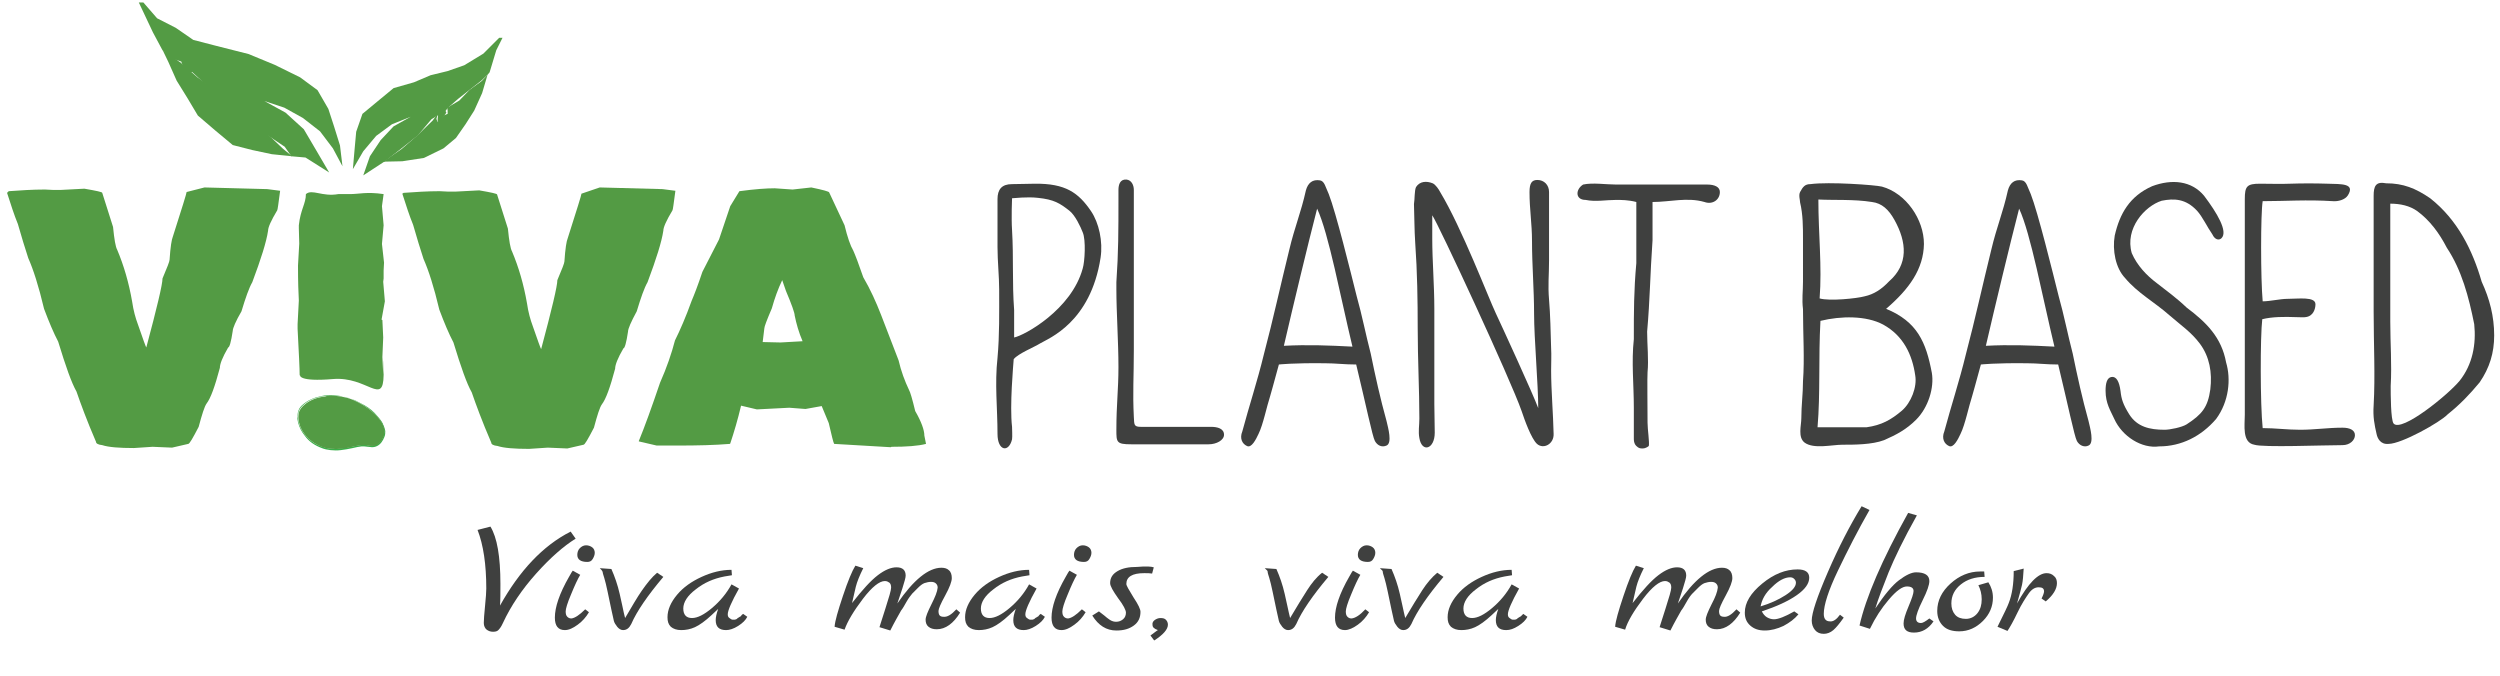 <?xml version="1.0" encoding="utf-8"?>
<!-- Generator: Adobe Illustrator 19.0.0, SVG Export Plug-In . SVG Version: 6.00 Build 0)  -->
<svg version="1.1" xmlns="http://www.w3.org/2000/svg" xmlns:xlink="http://www.w3.org/1999/xlink" x="0px" y="0px"
	 viewBox="0 0 601.5 162.7" style="enable-background:new 0 0 601.5 162.7;" xml:space="preserve">
<style type="text/css">
	.st0{fill:#3AAE49;}
	.st1{fill:#539B44;}
	.st2{fill:#3F403F;}
	.st3{fill:#754C29;}
</style>
<g id="Layer_1">
	<path id="XMLID_58_" class="st0" d="M71.6,100.3c0-0.5,0-1,0.2-1.5c0.2-0.6,0.6-1.1,1.1-1.5c0.6-0.5,1.2-0.9,1.9-1.2
		c0.8-0.4,1.6-0.6,2.5-0.8c0.9-0.2,1.8-0.3,2.7-0.2c0.7,0,1.4,0.1,2.1,0.2c0.8,0.2,1.5,0.4,2.2,0.6c0.6,0.2,1.2,0.4,1.7,0.7
		c0.6,0.3,1.1,0.6,1.7,0.9c1.2,0.7,2.2,1.5,3.1,2.6c0.6,0.7,1.2,1.4,1.5,2.3c0.2,0.4,0.3,0.9,0.4,1.3c0,0.5,0,0.9-0.2,1.4
		c-0.2,0.5-0.4,0.9-0.7,1.3c-0.6,0.8-1.4,1.2-2.3,1.2c-0.3,0-0.6-0.1-1-0.1c-0.5-0.1-1-0.1-1.5-0.1c-0.7,0.1-1.4,0.2-2.1,0.4
		c-1,0.2-1.9,0.4-2.9,0.5c-0.8,0.1-1.6,0.1-2.5,0c-0.7-0.1-1.4-0.2-2.1-0.5c-0.8-0.3-1.6-0.7-2.3-1.2c-0.7-0.5-1.3-1.1-1.8-1.8
		c-0.8-1-1.3-2-1.6-3.2C71.6,101.1,71.5,100.7,71.6,100.3z M78.9,95.2c-0.2,0.1-0.5,0-0.8,0.1c-0.9,0.1-1.7,0.3-2.6,0.6
		c-1,0.4-1.9,0.9-2.7,1.7c-0.4,0.4-0.7,0.8-0.9,1.3c-0.4,1.2-0.2,2.4,0.2,3.5c0.4,1.1,1.1,2.1,2,3c1.2,1.2,2.6,1.9,4.2,2.3
		c0.6,0.2,1.3,0.2,2,0.2c0.3,0,0.7,0,1,0c0.7,0,1.3-0.1,2-0.2c1.4-0.2,2.8-0.6,4.2-0.7c0.3,0,0.6,0,0.8,0.1c0.5,0.1,0.9,0.2,1.4,0.1
		c0.5-0.1,0.9-0.2,1.3-0.5c0.6-0.4,1-1.1,1.2-1.7c0.2-0.5,0.3-1,0.2-1.6c-0.2-0.9-0.6-1.7-1.1-2.5c-0.5-0.7-1.1-1.3-1.7-1.8
		c-1.4-1.3-3.1-2.2-4.8-3c-0.9-0.4-1.8-0.6-2.8-0.8C81.1,95.3,80.1,95.2,78.9,95.2z"/>
	<polygon id="XMLID_47_" class="st0" points="92.2,38.4 92.2,38.5 92.2,38.5 92.2,38.5 92.2,38.5 92.2,38.5 92.2,38.5 92.2,38.5 
		92.2,38.5 92.2,38.5 92.2,38.5 92.2,38.5 	"/>
	<g id="XMLID_15_">
		<g id="XMLID_43_">
			<polygon id="XMLID_105_" class="st1" points="39.2,12.2 41.4,13.6 43.5,15.1 47.5,18.6 51.9,21.7 56,25.1 59.9,28.9 64.2,32.1 
				68.1,35.8 70.3,37.6 65.4,37.1 60.7,36.1 56,34.9 51.8,31.4 47.6,27.8 45.1,23.6 42.5,19.4 40.5,14.9 			"/>
		</g>
		<g id="XMLID_14_">
			<path id="XMLID_57_" class="st1" d="M78.9,95.2c1.1-0.1,2.2,0.1,3.2,0.2c0.9,0.2,1.9,0.4,2.8,0.8c1.8,0.8,3.4,1.7,4.8,3
				c0.6,0.5,1.2,1.1,1.7,1.8c0.5,0.7,1,1.6,1.1,2.5c0.1,0.5,0,1.1-0.2,1.6c-0.3,0.7-0.7,1.3-1.2,1.7c-0.4,0.3-0.8,0.5-1.3,0.5
				c-0.5,0-0.9,0-1.4-0.1c-0.3-0.1-0.6-0.1-0.8-0.1c-1.4,0-2.8,0.4-4.2,0.7c-0.7,0.1-1.3,0.2-2,0.2c-0.3,0-0.7,0.1-1,0
				c-0.7,0-1.3-0.1-2-0.2c-1.6-0.4-3-1.2-4.2-2.3c-0.9-0.9-1.6-1.9-2-3c-0.4-1.2-0.6-2.3-0.2-3.5c0.2-0.5,0.5-0.9,0.9-1.3
				c0.8-0.8,1.7-1.3,2.7-1.7c0.8-0.3,1.7-0.5,2.6-0.6C78.4,95.3,78.7,95.3,78.9,95.2z"/>
			<g id="XMLID_3_">
				<g id="XMLID_4_">
					<path id="XMLID_5_" class="st1" d="M49.2,45.1l15.1,0.4l3.1,0.4c-0.4,3-0.6,4.6-0.7,4.7c-1.5,2.5-2.2,4.1-2.2,4.9
						c-0.4,2.7-1.7,6.8-3.8,12.4c-0.8,1.4-1.6,3.7-2.6,7C56.7,77.3,56,79,56,79.6c-0.4,2.7-0.8,4-1.1,4c-1.4,2.4-2,4-2,4.9
						c-1.2,4.5-2.2,7.3-3.2,8.6c-0.5,0.7-1.1,2.6-1.9,5.6c-1.4,2.7-2.2,4.1-2.5,4.1l-3.9,0.9l-4.7-0.2l-4.5,0.3
						c-3.5,0-6.1-0.2-7.6-0.7c-1-0.1-1.5-0.4-1.5-0.8c-2.2-5.1-3.7-9.2-4.7-12.1c-1.2-2.1-2.6-6.1-4.4-12c-1.1-2.1-2.2-4.7-3.4-7.9
						c-1.3-5.5-2.6-9.5-3.8-12.2c-0.8-2.4-1.6-5.1-2.5-8.2c-0.9-2.2-1.7-4.7-2.6-7.5L2.1,46c2.8-0.2,5.7-0.4,8.7-0.4l2,0.1h1.8
						l5.7-0.3c2.9,0.5,4.3,0.8,4.3,1l2.6,8.2c0.3,3,0.6,4.8,1,5.5c1.6,3.8,2.8,7.9,3.6,12.5c0.3,2.1,0.8,3.9,1.4,5.5
						c1.2,3.5,1.9,5.4,2,5.5c2.6-9.7,3.9-15.2,3.9-16.6c1.1-2.6,1.7-4.1,1.7-4.5c0.2-3.1,0.5-4.9,0.8-5.6c2.2-6.9,3.3-10.4,3.3-10.7
						L49.2,45.1z"/>
					<path id="XMLID_7_" class="st1" d="M80.1,91.2c-8.3,0.7-7.9-0.9-7.9-0.9h-0.1c0-1.6-0.2-5.4-0.5-11.2v-1.1l0.3-5.7
						c-0.1-1.7-0.2-4.5-0.2-8.4l0.3-5.3l-0.1-3.7v-0.7c0.4-3.8,1.7-5.2,1.7-7.5c1.5-1.3,3.9,0.7,7.8,0l2.8,0c2.2,0,4-0.6,8.1,0
						l-0.4,2.9l0.4,4.6l-0.4,4.5l0.5,4.5l-0.1,1.9v1.9l-0.1,0.8l0.4,4.7l-0.8,4.4L92,77l0.2,4.2L92,85.9l0.2,4.2
						c0,0,0.2-7.5,0.1,0.1S88.4,90.5,80.1,91.2z"/>
					<path id="XMLID_9_" class="st1" d="M144.3,45.1l15.1,0.4l3.1,0.4c-0.4,3-0.6,4.6-0.7,4.7c-1.5,2.5-2.2,4.1-2.2,4.9
						c-0.4,2.7-1.7,6.8-3.8,12.4c-0.8,1.4-1.6,3.7-2.6,7c-1.4,2.6-2.1,4.2-2.1,4.9c-0.4,2.7-0.8,4-1.1,4c-1.4,2.4-2,4-2,4.9
						c-1.2,4.5-2.2,7.3-3.2,8.6c-0.5,0.7-1.1,2.6-1.9,5.6c-1.4,2.7-2.2,4.1-2.5,4.1l-3.9,0.9l-4.7-0.2l-4.5,0.3
						c-3.5,0-6.1-0.2-7.6-0.7c-1-0.1-1.5-0.4-1.5-0.8c-2.2-5.1-3.7-9.2-4.7-12.1c-1.2-2.1-2.6-6.1-4.4-12c-1.1-2.1-2.2-4.7-3.4-7.9
						c-1.3-5.5-2.6-9.5-3.8-12.2c-0.8-2.4-1.6-5.1-2.5-8.2c-0.9-2.2-1.7-4.7-2.6-7.5l0.3-0.2c2.8-0.2,5.7-0.4,8.7-0.4l2,0.1h1.8
						l5.7-0.3c2.9,0.5,4.3,0.8,4.3,1l2.6,8.2c0.3,3,0.6,4.8,1,5.5c1.6,3.8,2.8,7.9,3.6,12.5c0.3,2.1,0.8,3.9,1.4,5.5
						c1.2,3.5,1.9,5.4,2,5.5c2.6-9.7,3.9-15.2,3.9-16.6c1.1-2.6,1.7-4.1,1.7-4.5c0.2-3.1,0.5-4.9,0.8-5.6c2.2-6.9,3.3-10.4,3.3-10.7
						L144.3,45.1z"/>
					<path id="XMLID_11_" class="st1" d="M195.2,45.1c2.9,0.6,4.3,1,4.3,1.2l3.7,7.9c0.7,2.9,1.4,4.9,2.1,6.1
						c0.5,1.1,1.3,3.2,2.4,6.4c1.7,2.9,3.1,6,4.3,9.1l4.2,10.9c0.6,2.6,1.5,5,2.5,7.1c0.3,0.5,0.8,2.2,1.5,5.1
						c1.5,2.6,2.2,4.6,2.2,5.9l0.4,2c-1.9,0.5-4.7,0.7-8.3,0.7l-0.2,0.1l-13.6-0.8c-0.2-0.3-0.6-2-1.3-5l-1.7-4.1l-3.9,0.7l-3.9-0.3
						l-7.8,0.4l-3.8-0.9c-0.8,3.4-1.7,6.4-2.6,9.1l-0.1,0.1c-3.6,0.3-7.8,0.4-12.6,0.4h-2.4H158l-4.3-1v-0.1c1.4-3.4,3.1-8.1,5.1-14
						c1.6-3.6,2.8-7.1,3.6-10.2c1.2-2.4,2.6-5.6,4-9.5c0.6-1.4,1.5-3.7,2.6-7l4-7.8l2.7-8l2.2-3.6c3.7-0.5,6.5-0.7,8.5-0.7l4.3,0.3
						L195.2,45.1z M188.2,67.4c-1,2.1-1.8,4.3-2.5,6.8c-1.2,2.8-1.8,4.4-1.8,4.8l-0.4,3.3h0.1l4.2,0.1l5.3-0.3
						c-0.9-2.1-1.5-4.2-1.9-6.2c0-0.6-0.7-2.6-2.1-5.9L188.2,67.4L188.2,67.4z"/>
				</g>
				<g id="XMLID_45_">
					<polygon id="XMLID_104_" class="st1" points="39.1,12.1 36.8,7.8 33.4,0.6 34.5,0.6 37.8,4.4 42.3,6.7 46.5,9.6 51.9,11 
						59.8,13 66.1,15.6 72.2,18.6 76.4,21.7 79,26.2 80.4,30.5 81.8,35 82.4,40 80.1,35.7 77,31.6 72.9,28.4 68.4,25.9 63.6,24.3 
						68.7,27.1 73.1,31.1 76.1,36.2 79.2,41.5 73.5,37.9 70.1,37.6 68.5,35.3 64,32.3 59.5,29.1 55.5,25.3 51.2,21.9 46.2,17.3 
						45.6,17.5 44,15.9 43.6,14.8 41.1,14 					"/>
				</g>
				<g id="XMLID_44_">
					<polygon id="XMLID_109_" class="st1" points="92.3,39 87.4,42.2 89,37.6 91.6,33.7 94.7,30.4 98.8,28.1 94.3,29.9 90.5,32.7 
						87.4,36.4 84.9,40.7 85.3,36.1 85.7,31.7 87.2,27.4 90.7,24.5 94.7,21.2 99.6,19.8 103.6,18.1 107.7,17.1 111.7,15.7 
						116.3,12.9 120.1,9.1 120.9,9.1 119.4,12.1 117.8,17.4 117.3,18 115.8,19.4 113,21.6 110.2,23.8 107.7,26 107.2,26.7 
						107.4,27.1 106.9,27.8 106,28.9 105.3,29.5 105.3,28.6 105.4,27.7 103.8,28.7 100.5,32.6 96.6,35.7 92.5,38.9 					"/>
				</g>
				<g id="XMLID_42_">
					<polygon id="XMLID_108_" class="st1" points="92.2,38.9 92.5,38.7 96.7,35.8 100.5,32.5 104.1,29 105.4,27.2 105,28.6 
						105.3,29.4 105.7,28.8 106.9,27.7 107.7,27.4 107.7,26.6 107.6,25.9 110.5,24.2 113,21.6 115.9,19.5 117.3,18 116,22.4 
						114.1,26.6 112,29.9 109.7,33.2 106.7,35.7 102,38 96.8,38.8 					"/>
				</g>
			</g>
		</g>
	</g>
	<polygon id="XMLID_41_" class="st0" points="92.2,38.4 92.2,38.5 92.2,38.5 	"/>
	<g id="XMLID_1_">
		<path id="XMLID_71_" class="st2" d="M243.5,105.7c-0.8,3.3-3.5,2.8-3.5-1.3c0-6.2-0.7-12,0-18.3c0.5-5.5,0.4-10.9,0.4-16.5
			c0-3.1-0.4-6.7-0.4-10.2V47.9c0-2.3,1-3.6,3.5-3.6c1.9,0,4-0.1,5.4-0.1c7.5-0.1,10.6,2.2,13.6,6.6c1.9,2.8,2.9,7.3,2.3,11.2
			c-2.4,15.6-12.5,19.4-14.5,20.6c-1.6,1-5.2,2.4-6.4,3.8c-0.1,1.4-1,11.2-0.4,16.3C243.5,103.1,243.6,105.1,243.5,105.7z M244,81.2
			c2.5-0.5,13.8-6.7,16.5-16.6c0.5-1.6,0.8-6.9,0-8.7c-0.5-1.3-1.8-4.1-3.2-5.2c-2.3-1.8-3.7-2.7-7.6-3.1c-2.6-0.3-5.7,0.1-6.2,0.1
			c0,0-0.2,4.6,0,7.7c0.4,6.7,0,12.5,0.5,19.2V81.2z"/>
		<path id="XMLID_74_" class="st2" d="M291.4,102.7c1.5,0,3.1,0.4,3.1,1.9c0,1.3-1.8,2.3-3.7,2.3h-18.6c-3.6,0-3.6-0.5-3.6-3.5
			c0-6.1,0.5-9.6,0.5-15.1c0-6-0.5-13.2-0.5-18.7v-1.7c0.5-7.2,0.5-12.6,0.5-19.8v-2.4c0-1.3,0.4-2.6,1.9-2.5
			c1.2,0.1,1.8,1.3,1.8,2.5c0,1.5,0,24.4,0,25.8v12.7c0,6.6-0.3,10.2,0,16.1c0.1,1.9,0,2.4,1.7,2.4h7.3c1.8,0,3.1,0,4.8,0H291.4z"/>
		<path id="XMLID_76_" class="st2" d="M330.8,106.1c-0.6-1.1-2.2-8.9-4.5-18.4c-2.8,0-5-0.3-7.5-0.3c-7.6-0.1-11.1,0.3-11.1,0.3
			c-1.1,4.1-2.1,7.6-2.1,7.6c-0.8,2.4-1.7,6.9-2.8,9.1c-0.6,1.3-1.7,3.5-2.8,2.9c-1.1-0.5-1.8-1.8-1.1-3.5c1.6-6,3.6-12,5.2-18.6
			c2.2-8.3,4-16.6,6.1-25.1c1.3-5.5,2.8-8.9,4-14.3c0.5-1.8,1.6-2.7,3.4-2.4c1.1,0.2,1.3,1.6,2.1,3.3c1.7,4.3,5.3,18.9,6.7,24.5
			c1.3,4.6,2.2,9.3,3.4,13.9c1.1,5.4,2.3,10.8,3.8,16.2c0.4,1.7,1.4,5.3,0,5.9C332.5,107.7,331.4,107.2,330.8,106.1z M325.4,83.4
			c-2.9-12-5.7-27.2-8.5-33.2c-2.2,8.5-5.8,23.5-8,33C314.6,82.9,319.7,83.1,325.4,83.4z"/>
		<path id="XMLID_79_" class="st2" d="M340.7,45c0.9-1.4,2.5-1.5,4-0.9c0.7,0.3,1.5,1.5,1.8,2.1c5.2,8.6,11.6,25.4,13.4,29.2
			c1.6,3.4,8.9,19.3,10.2,22.8c0-5.6-1-16.8-1-22.7c0-5.8-0.5-11.7-0.5-17.5c0-4.2-0.6-7.6-0.6-11.8c0-2.2,0.6-2.9,1.9-2.9
			c1.6,0,2.8,1.2,2.8,2.9v16.5c0,3.5-0.3,5.9,0,9.4c0.3,3.4,0.4,8.1,0.5,11.7c0.1,1.7,0,3.5,0,5.3c0,4.7,0.5,10.6,0.6,15.3
			c0.1,2.4-2.4,3.8-4,2.4c-1.4-1.3-3-5.8-3.7-7.9c-2.6-7.5-20.2-45.4-21.5-47.1v5.6c0,5.3,0.5,11.2,0.5,16.9v3.6
			c0,6.5,0,12.9,0,19.3l0.1,6.9c0,4-3.1,4.9-3.7,1.3c-0.3-1.6,0-3,0-4.7c0-7-0.4-14.1-0.4-21.8c0-6.5-0.1-13.5-0.6-20.5
			c-0.2-2.9-0.2-6.5-0.3-9.3C340.4,48,340.3,45.8,340.7,45z"/>
		<path id="XMLID_81_" class="st2" d="M393.1,103.6c0-0.6,0-1.3,0-1.9v-3.6c0-5.6-0.6-11,0-16.5c0-6.8,0-11.6,0.6-18.3
			c0-3.7,0-6.2,0-9.8v-4.9c-1.9-0.5-3.6-0.5-4.9-0.5c-2.4,0-4.9,0.5-7.3,0c-2.5,0-2.5-2.5-0.6-3.7c2.3-0.5,5.5,0,7.9,0s5.5,0,7.9,0
			h14c1.9,0,3.1,0.6,3.1,1.8c0,1.9-1.8,3.1-3.7,2.4c-4.2-1.2-8.3,0-12.5,0v9.2c-0.6,8.5-0.6,14.1-1.3,22c0,3.1,0.4,6.7,0.1,9.8
			c-0.1,1,0,8.6,0,12.1c0,1.6,0.5,4.8,0.3,5.6c0,0-0.6,0.6-1.5,0.6c-0.5,0-0.9,0-1.5-0.6c-0.6-0.6-0.6-1.3-0.6-1.9V103.6z"/>
		<path id="XMLID_83_" class="st2" d="M453.8,74.3c7.5,3.1,9.6,8,11,15.4c0.6,3.5-0.8,8.3-3.8,11.3c-2.3,2.3-4.7,3.6-7.7,4.9
			c-2.9,1.1-7.2,1.1-10,1.1c-2.5,0-6.9,1.1-9.1-0.5c-1.7-1.3-0.8-4.1-0.8-5.9c0-3.1,0.4-5.8,0.4-8.9c0.4-5.4,0-11.3,0-17.3
			c-0.3-2.5,0-4.2,0-6.7V57.6c0-3,0-6-0.7-8.9c0-0.6-0.4-1.7,0-2.5c0.7-1.3,1.2-1.9,2.5-1.9c4.5-0.6,15.6,0.2,17.2,0.6
			c5.8,1.6,10.1,7.9,10.1,13.8C462.8,64.7,459.4,69.5,453.8,74.3z M449.1,102.8c3.6-0.5,5.9-1.8,8.5-4c2.2-1.9,3.7-5.7,3.2-8.5
			c-0.7-4.9-2.8-9.5-7.7-12.2c-4.1-2.2-10.2-2.1-15.1-0.9c-0.5,9,0,17.4-0.7,25.6H449.1z M437.8,71.8c2.4,0.7,9,0,10.8-0.5
			c2.3-0.5,4.1-1.7,5.9-3.6c4.7-4.1,4.3-9.4,1.3-14.8c-1.4-2.5-3-4-5.4-4.3c-4.3-0.7-9.3-0.4-12.9-0.6
			C437.5,56.3,438.4,64.1,437.8,71.8z"/>
		<path id="XMLID_87_" class="st2" d="M499.7,106.1c-0.6-1.1-2.2-8.9-4.5-18.4c-2.8,0-5-0.3-7.5-0.3c-7.6-0.1-11.1,0.3-11.1,0.3
			c-1.1,4.1-2.1,7.6-2.1,7.6c-0.8,2.4-1.7,6.9-2.8,9.1c-0.6,1.3-1.7,3.5-2.8,2.9c-1.1-0.5-1.8-1.8-1.1-3.5c1.6-6,3.6-12,5.2-18.6
			c2.2-8.3,4-16.6,6.1-25.1c1.3-5.5,2.8-8.9,4-14.3c0.5-1.8,1.6-2.7,3.4-2.4c1.1,0.2,1.3,1.6,2.1,3.3c1.7,4.3,5.3,18.9,6.7,24.5
			c1.3,4.6,2.2,9.3,3.4,13.9c1.1,5.4,2.3,10.8,3.8,16.2c0.4,1.7,1.4,5.3,0,5.9C501.5,107.7,500.3,107.2,499.7,106.1z M494.3,83.4
			c-2.9-12-5.7-27.2-8.5-33.2c-2.2,8.5-5.8,23.5-8,33C483.5,82.9,488.6,83.1,494.3,83.4z"/>
		<path id="XMLID_90_" class="st2" d="M533.2,100.8c-3.6,4.2-8.4,6.6-13.7,6.6c-4.2,0.6-8.9-2.4-10.8-6.6c-0.9-2-2.1-3.7-2.1-6.8
			c0-1.7,0.3-3.1,1.4-3.3c1.2-0.2,1.9,1.1,2.2,3.4c0.2,1.9,0.6,3.2,2.1,5.6c1.9,3,4.9,3.7,8.5,3.7c1.3,0,4.2-0.6,5.3-1.3
			c3.7-2.4,5.1-4.1,5.7-8.4c0.5-4.1-0.2-7.9-2.5-11c-2.1-2.8-4.4-4.3-7.4-6.9c-3.5-3.1-7.6-5.3-10.6-8.9c-2.3-2.4-3.1-6.7-2.5-10.2
			c1.2-5.3,3.6-9.5,9-11.9c4.8-1.8,9.5-1.3,12.5,2.3c3.1,4.1,5.8,8.6,4.2,10.2c-0.6,0.6-1.6,0.4-2.2-0.9c-1.2-1.7-2.4-4.3-3.7-5.7
			c-2.7-2.9-5.5-3-8.5-2.4c-4.1,1.3-8.9,6.7-7.2,12.6c1.3,3,3.6,5.4,6,7.2c2.3,1.8,4.8,3.6,7.2,5.9c4.8,3.6,8.4,7.2,9.5,13.2
			C536.8,91.2,536.3,96.6,533.2,100.8z"/>
		<path id="XMLID_92_" class="st2" d="M544.3,76.8c-0.5,4.2-0.5,20.4,0.1,26.2c3,0,5.9,0.4,9,0.4c3.6,0,6.6-0.5,10.2-0.5
			c1.8,0,3,0.6,3,1.8c0,1.2-1.2,2.4-3,2.4c-4.6,0-19.1,0.6-21.2-0.1c-3-0.5-2.3-4.7-2.3-7.2v-12c0-7.3,0-15.1,0-22.3V47.9
			c0-3.1,0.5-3.7,3.7-3.7c2.3,0,4.9,0.1,7.2,0c3-0.1,5.9-0.1,9,0c3.4,0.1,6.7-0.1,4.9,2.8c-0.7,1.1-2.4,1.5-3.6,1.4
			c-6.3-0.4-11.4,0-16.9,0c-0.5,3-0.5,18.6,0,24.1c1.8,0,4.2-0.6,6-0.6c2.6,0,6.7-0.6,6.7,1.3c0,1.1-0.5,2.9-2.4,3.1
			c-0.5,0.1-1.2,0-2.4,0C549.7,76.2,546.7,76.2,544.3,76.8z"/>
		<path id="XMLID_94_" class="st2" d="M571.8,104.4c-0.5-2.2-0.9-4.1-0.7-6.9c0.4-7.1,0-14.7,0-22.5V47.1c0-2.3,0.5-3.5,3-3
			c4.1,0,7.1,1.2,10.6,3.6c6.6,5.2,10.2,12.5,12.4,20.1c1.9,4.1,3,8.3,3,12.9c0,4.2-1.1,7.8-3.5,11.3c-2.4,2.9-4.7,5.3-7.7,7.7
			c-1.8,1.9-11.1,7.1-14.2,7.1C572.7,107,572,105.4,571.8,104.4z M575.9,101.9c1.9,2.2,13.1-6.9,15.9-10.3c3.1-3.9,4-8.8,3.5-13.6
			c-1.3-6.5-3-13-6.6-18.4c-1.8-3.5-4.1-6.6-7.1-8.8c-1.8-1.3-4.1-1.8-6.5-1.8v1.8c0,3.5,0,7.1,0,10.6v16c0,5.4,0.4,10.1,0.1,15.5
			C575.2,94.8,575.2,101,575.9,101.9z"/>
	</g>
	<g id="XMLID_2_">
	</g>
	<path id="XMLID_46_" class="st3" d="M462.2,119.2"/>
	<g id="XMLID_49_">
		<path id="XMLID_17_" class="st2" d="M137.3,127.9l1.2,1.7c-2.9,1.8-6.1,4.6-9.5,8.4s-6.1,7.8-8,11.9c-0.4,0.9-0.8,1.4-1.1,1.7
			c-0.3,0.3-0.7,0.4-1.3,0.4s-1.1-0.2-1.5-0.5c-0.4-0.3-0.7-0.9-0.7-1.6c0-0.7,0.1-2.1,0.3-4.1c0.2-2,0.3-3.4,0.3-4.2
			c0-5.8-0.7-10.5-2.1-14.1l3.1-0.8c1.6,2.6,2.4,7.2,2.4,13.8c0,2.2,0,3.9-0.1,5.2C125,137.3,130.6,131.3,137.3,127.9z"/>
		<path id="XMLID_19_" class="st2" d="M140.8,146.6l0.9,0.7c-0.7,1.2-1.6,2.2-2.7,3c-1.1,0.8-2.1,1.3-3.1,1.3c-1.6,0-2.4-1-2.4-3
			c0-2.5,1.1-5.8,3.4-9.8c0.5-0.9,0.8-1.4,0.9-1.5l1.8,1c-0.6,1-1.3,2.5-2.2,4.7c-0.9,2.1-1.3,3.5-1.3,4.1c0,0.6,0.1,1,0.4,1.3
			s0.6,0.4,1,0.4C138.3,148.7,139.4,148,140.8,146.6z M141.3,135.2c-1.6,0-2.4-0.6-2.4-1.7c0-0.6,0.2-1.2,0.6-1.6
			c0.4-0.4,0.9-0.7,1.5-0.7c0.6,0,1.1,0.2,1.5,0.5c0.4,0.3,0.6,0.8,0.6,1.3c0,0.5-0.2,1-0.5,1.5S141.9,135.2,141.3,135.2z"/>
		<path id="XMLID_22_" class="st2" d="M158.1,137.8l1.5,1c-3.8,4.5-6.4,8.3-7.7,11.3c-0.5,1-1.1,1.5-2,1.5c-0.5,0-1-0.3-1.4-0.8
			c-0.4-0.5-0.7-1-0.8-1.4c-0.1-0.4-0.3-1.3-0.6-2.7c-0.3-1.4-0.6-2.8-0.9-4.3s-0.6-2.6-0.8-3.3c-0.2-0.7-0.4-1.2-0.4-1.5
			c-0.1-0.2-0.2-0.4-0.4-0.6c-0.2-0.2-0.3-0.3-0.3-0.3l2.8,0.2c0.8,1.8,1.5,3.8,2,6c0.1,0.4,0.3,1.3,0.6,2.7s0.5,2.4,0.7,3.1
			c1.6-2.7,2.9-5,4.1-6.7S156.8,138.9,158.1,137.8z"/>
		<path id="XMLID_24_" class="st2" d="M178.8,147.7l1,0.7c-0.4,0.8-1.1,1.5-2.2,2.2s-2.1,1-2.9,1c-1.7,0-2.5-0.8-2.5-2.4
			c0-0.7,0.2-1.6,0.6-2.7l-1.6,1.5c-1.5,1.4-2.9,2.4-4,2.9c-1.1,0.5-2.2,0.7-3.3,0.7c-1.1,0-1.9-0.3-2.5-0.8
			c-0.6-0.6-0.8-1.3-0.8-2.3c0-1.8,0.8-3.6,2.3-5.4c1.5-1.8,3.5-3.2,5.9-4.3s4.8-1.7,7.2-1.7l0.1,1.3l-1.8,0.3
			c-2.6,0.5-4.9,1.5-6.9,3.1c-2,1.5-3,3.1-3,4.6c0,1.5,0.7,2.3,2.1,2.3c1.3,0,2.9-0.8,4.8-2.4c1.9-1.6,3.5-3.5,4.7-5.7l1.8,1
			c-1.8,3.2-2.7,5.3-2.7,6.2c0,0.4,0.1,0.7,0.4,0.9c0.3,0.2,0.5,0.4,0.8,0.4c0.3,0,0.4,0,0.5,0c0.1,0,0.2-0.1,0.3-0.1
			c0.1,0,0.2-0.1,0.3-0.2c0.1-0.1,0.2-0.2,0.3-0.2c0.1-0.1,0.3-0.2,0.5-0.3C178.4,148,178.6,147.8,178.8,147.7z"/>
		<path id="XMLID_26_" class="st2" d="M230.1,146.6l0.9,0.8c-1.6,2.6-3.5,4-5.6,4c-0.9,0-1.5-0.2-2-0.6c-0.5-0.4-0.7-1-0.7-1.7
			c0-0.7,0.5-1.9,1.4-3.7s1.4-3,1.5-4c0-0.4-0.1-0.7-0.4-1c-0.3-0.3-0.7-0.4-1.2-0.4s-1,0.1-1.6,0.3c-0.5,0.2-1,0.6-1.5,1.1
			c-0.5,0.5-1,1-1.4,1.4c-0.4,0.5-0.9,1.1-1.4,2c-0.5,0.9-0.9,1.6-1.3,2.1c-0.6,1.1-1.5,2.6-2.6,4.8l-2.6-0.8c0-0.1,0.5-1.5,1.4-4.4
			c0.9-2.8,1.4-4.5,1.4-5.1s-0.1-0.9-0.4-1.2c-0.3-0.2-0.6-0.4-1.1-0.4c-1.3,0-3.1,1.4-5.3,4.3s-3.7,5.4-4.4,7.4l-2.4-0.7
			c0.1-1.4,0.8-3.8,2-7.4c1.2-3.6,2.2-6,3-7.3l1.9,0.6c-0.9,1.8-1.5,3.3-1.8,4.5s-0.6,2.5-0.9,3.9c2.5-3.2,4.5-5.4,6.2-6.7
			c1.7-1.3,3.2-1.9,4.5-1.9c1.5,0,2.2,0.7,2.2,2c0,0.5-0.3,1.5-0.8,3.1c-0.5,1.5-0.9,2.7-1.2,3.6c3.9-5.7,7.5-8.6,10.6-8.6
			c0.8,0,1.4,0.2,1.8,0.6c0.5,0.4,0.7,1.1,0.7,1.9c0,0.8-0.5,2.2-1.6,4.2s-1.6,3.2-1.6,3.7c0,0.5,0.1,0.9,0.3,1.1
			c0.2,0.2,0.5,0.3,0.9,0.3C227.9,148.5,228.9,147.9,230.1,146.6z"/>
		<path id="XMLID_28_" class="st2" d="M250.4,147.7l1,0.7c-0.4,0.8-1.1,1.5-2.2,2.2s-2.1,1-2.9,1c-1.7,0-2.5-0.8-2.5-2.4
			c0-0.7,0.2-1.6,0.6-2.7l-1.6,1.5c-1.5,1.4-2.9,2.4-4,2.9c-1.1,0.5-2.2,0.7-3.3,0.7c-1.1,0-1.9-0.3-2.5-0.8
			c-0.6-0.6-0.8-1.3-0.8-2.3c0-1.8,0.8-3.6,2.3-5.4c1.5-1.8,3.5-3.2,5.9-4.3s4.8-1.7,7.2-1.7l0.1,1.3l-1.8,0.3
			c-2.6,0.5-4.9,1.5-6.9,3.1c-2,1.5-3,3.1-3,4.6c0,1.5,0.7,2.3,2.1,2.3c1.3,0,2.9-0.8,4.8-2.4c1.9-1.6,3.5-3.5,4.7-5.7l1.8,1
			c-1.8,3.2-2.7,5.3-2.7,6.2c0,0.4,0.1,0.7,0.4,0.9c0.3,0.2,0.5,0.4,0.8,0.4c0.3,0,0.4,0,0.5,0c0.1,0,0.2-0.1,0.3-0.1
			c0.1,0,0.2-0.1,0.3-0.2c0.1-0.1,0.2-0.2,0.3-0.2c0.1-0.1,0.3-0.2,0.5-0.3C250,148,250.2,147.8,250.4,147.7z"/>
		<path id="XMLID_30_" class="st2" d="M260.3,146.6l0.9,0.7c-0.7,1.2-1.6,2.2-2.7,3c-1.1,0.8-2.1,1.3-3.1,1.3c-1.6,0-2.4-1-2.4-3
			c0-2.5,1.1-5.8,3.4-9.8c0.5-0.9,0.8-1.4,0.9-1.5l1.8,1c-0.6,1-1.3,2.5-2.2,4.7c-0.9,2.1-1.3,3.5-1.3,4.1c0,0.6,0.1,1,0.4,1.3
			s0.6,0.4,1,0.4C257.8,148.7,258.9,148,260.3,146.6z M260.8,135.2c-1.6,0-2.4-0.6-2.4-1.7c0-0.6,0.2-1.2,0.6-1.6s0.9-0.7,1.5-0.7
			c0.6,0,1.1,0.2,1.5,0.5c0.4,0.3,0.6,0.8,0.6,1.3c0,0.5-0.2,1-0.5,1.5S261.4,135.2,260.8,135.2z"/>
		<path id="XMLID_33_" class="st2" d="M277.6,136.5l-0.4,1.5c-0.5-0.1-1.1-0.1-1.9-0.1c-2.9,0-4.3,0.9-4.3,2.6
			c0,0.4,0.6,1.4,1.7,3.2c1.2,1.8,1.7,2.9,1.7,3.5c0,1.4-0.5,2.5-1.6,3.3s-2.4,1.2-4.2,1.2c-2.4,0-4.3-1.2-5.8-3.6l1.6-1
			c0.4,0.3,0.8,0.6,1.3,1c0.5,0.4,0.8,0.7,1,0.8c0.5,0.4,1.1,0.7,1.8,0.7c0.7,0,1.2-0.2,1.7-0.6c0.5-0.4,0.7-1,0.7-1.6
			s-0.6-1.8-1.9-3.5c-1.2-1.7-1.9-2.9-1.9-3.6c0-1.3,0.6-2.2,1.8-2.9s2.7-1,4.7-1C275.8,136.2,277,136.3,277.6,136.5z"/>
		<path id="XMLID_35_" class="st2" d="M277.8,149.2c0.4-0.3,0.9-0.5,1.4-0.5c0.6,0,1,0.1,1.3,0.4s0.5,0.7,0.5,1.2
			c0,1.1-1.1,2.4-3.3,3.8l-0.9-1.2c1.1-0.8,1.7-1.3,1.8-1.3c-0.9-0.3-1.3-0.7-1.3-1.2C277.2,149.9,277.4,149.5,277.8,149.2z"/>
		<path id="XMLID_37_" class="st2" d="M318.1,137.8l1.5,1c-3.8,4.5-6.4,8.3-7.7,11.3c-0.5,1-1.1,1.5-2,1.5c-0.5,0-1-0.3-1.4-0.8
			s-0.7-1-0.8-1.4c-0.1-0.4-0.3-1.3-0.6-2.7c-0.3-1.4-0.6-2.8-0.9-4.3c-0.3-1.5-0.6-2.6-0.8-3.3c-0.2-0.7-0.4-1.2-0.4-1.5
			s-0.2-0.4-0.4-0.6c-0.2-0.2-0.3-0.3-0.3-0.3l2.8,0.2c0.8,1.8,1.5,3.8,2,6c0.1,0.4,0.3,1.3,0.6,2.7c0.3,1.3,0.5,2.4,0.7,3.1
			c1.6-2.7,3-5,4.1-6.7S316.7,138.9,318.1,137.8z"/>
		<path id="XMLID_39_" class="st2" d="M328.5,146.6l0.9,0.7c-0.7,1.2-1.6,2.2-2.7,3c-1.1,0.8-2.2,1.3-3.1,1.3c-1.6,0-2.4-1-2.4-3
			c0-2.5,1.1-5.8,3.4-9.8c0.5-0.9,0.8-1.4,0.9-1.5l1.8,1c-0.6,1-1.3,2.5-2.2,4.7c-0.9,2.1-1.3,3.5-1.3,4.1c0,0.6,0.1,1,0.4,1.3
			c0.3,0.3,0.6,0.4,1,0.4C326.1,148.7,327.2,148,328.5,146.6z M329.1,135.2c-1.6,0-2.4-0.6-2.4-1.7c0-0.6,0.2-1.2,0.6-1.6
			c0.4-0.4,0.9-0.7,1.5-0.7c0.6,0,1.1,0.2,1.5,0.5c0.4,0.3,0.6,0.8,0.6,1.3c0,0.5-0.2,1-0.5,1.5C330.1,135,329.7,135.2,329.1,135.2z
			"/>
		<path id="XMLID_50_" class="st2" d="M345.8,137.8l1.5,1c-3.8,4.5-6.4,8.3-7.7,11.3c-0.5,1-1.1,1.5-2,1.5c-0.5,0-1-0.3-1.4-0.8
			s-0.7-1-0.8-1.4c-0.1-0.4-0.3-1.3-0.6-2.7c-0.3-1.4-0.6-2.8-0.9-4.3c-0.3-1.5-0.6-2.6-0.8-3.3c-0.2-0.7-0.4-1.2-0.4-1.5
			s-0.2-0.4-0.4-0.6c-0.2-0.2-0.3-0.3-0.3-0.3l2.8,0.2c0.8,1.8,1.5,3.8,2,6c0.1,0.4,0.3,1.3,0.6,2.7c0.3,1.3,0.5,2.4,0.7,3.1
			c1.6-2.7,3-5,4.1-6.7S344.5,138.9,345.8,137.8z"/>
		<path id="XMLID_52_" class="st2" d="M366.5,147.7l1,0.7c-0.4,0.8-1.1,1.5-2.2,2.2s-2,1-2.9,1c-1.7,0-2.5-0.8-2.5-2.4
			c0-0.7,0.2-1.6,0.6-2.7l-1.6,1.5c-1.5,1.4-2.9,2.4-4,2.9c-1.1,0.5-2.2,0.7-3.3,0.7c-1.1,0-1.9-0.3-2.5-0.8
			c-0.6-0.6-0.8-1.3-0.8-2.3c0-1.8,0.8-3.6,2.3-5.4s3.5-3.2,5.9-4.3c2.4-1.1,4.8-1.7,7.2-1.7l0.1,1.3l-1.8,0.3
			c-2.6,0.5-4.9,1.5-6.9,3.1c-2,1.5-3,3.1-3,4.6c0,1.5,0.7,2.3,2.1,2.3c1.3,0,2.9-0.8,4.8-2.4c1.9-1.6,3.5-3.5,4.7-5.7l1.8,1
			c-1.8,3.2-2.7,5.3-2.7,6.2c0,0.4,0.1,0.7,0.4,0.9c0.3,0.2,0.5,0.4,0.8,0.4c0.3,0,0.5,0,0.5,0c0.1,0,0.2-0.1,0.3-0.1
			c0.1,0,0.2-0.1,0.3-0.2c0.1-0.1,0.2-0.2,0.3-0.2c0.1-0.1,0.3-0.2,0.5-0.3C366.2,148,366.4,147.8,366.5,147.7z"/>
		<path id="XMLID_54_" class="st2" d="M417.8,146.6l0.9,0.8c-1.6,2.6-3.5,4-5.6,4c-0.9,0-1.5-0.2-2-0.6c-0.5-0.4-0.7-1-0.7-1.7
			c0-0.7,0.5-1.9,1.4-3.7c0.9-1.7,1.4-3,1.5-4c0-0.4-0.1-0.7-0.4-1c-0.3-0.3-0.7-0.4-1.2-0.4c-0.5,0-1,0.1-1.6,0.3
			c-0.5,0.2-1,0.6-1.5,1.1c-0.5,0.5-1,1-1.4,1.4s-0.9,1.1-1.4,2c-0.5,0.9-0.9,1.6-1.3,2.1c-0.6,1.1-1.5,2.6-2.6,4.8l-2.6-0.8
			c0-0.1,0.5-1.5,1.4-4.4c0.9-2.8,1.4-4.5,1.4-5.1s-0.1-0.9-0.4-1.2c-0.3-0.2-0.6-0.4-1.1-0.4c-1.3,0-3.1,1.4-5.3,4.3
			s-3.7,5.4-4.3,7.4l-2.4-0.7c0.1-1.4,0.8-3.8,2-7.4s2.2-6,3-7.3l1.9,0.6c-0.9,1.8-1.5,3.3-1.8,4.5s-0.6,2.5-0.9,3.9
			c2.5-3.2,4.5-5.4,6.2-6.7c1.7-1.3,3.2-1.9,4.5-1.9c1.5,0,2.2,0.7,2.2,2c0,0.5-0.3,1.5-0.8,3.1c-0.5,1.5-0.9,2.7-1.2,3.6
			c3.9-5.7,7.5-8.6,10.6-8.6c0.8,0,1.4,0.2,1.8,0.6c0.5,0.4,0.7,1.1,0.7,1.9c0,0.8-0.5,2.2-1.6,4.2s-1.6,3.2-1.6,3.7
			c0,0.5,0.1,0.9,0.3,1.1s0.5,0.3,0.9,0.3C415.6,148.5,416.6,147.9,417.8,146.6z"/>
		<path id="XMLID_56_" class="st2" d="M431.7,147.1l1,0.7c-0.9,1.1-2.1,2-3.6,2.8c-1.5,0.7-3,1.1-4.5,1.1s-2.6-0.4-3.5-1.2
			c-0.9-0.8-1.3-1.8-1.3-3.1c0-2.4,1.4-4.7,4.2-7c2.8-2.3,5.6-3.4,8.5-3.4c1.9,0,2.8,0.7,2.8,2c0,1.4-1,2.8-3,4.2
			c-2,1.4-4.8,2.7-8.4,3.9c0.3,0.6,0.7,1.1,1.2,1.4s1.1,0.5,1.7,0.5C427.9,149,429.6,148.3,431.7,147.1z M423.6,145.9
			c2.3-0.7,4.3-1.6,6-2.7s2.5-2.1,2.5-3c0-0.3-0.1-0.6-0.4-0.9c-0.3-0.3-0.6-0.4-1-0.4c-1.3,0-2.8,0.8-4.3,2.3
			C424.7,142.7,423.9,144.3,423.6,145.9z"/>
		<path id="XMLID_63_" class="st2" d="M442.7,147.9l0.9,0.7c-1,1.4-1.8,2.4-2.5,3s-1.5,0.9-2.3,0.9c-0.9,0-1.6-0.3-2.1-0.9
			s-0.8-1.4-0.8-2.3c0-1.8,1.3-5.7,3.9-11.7c2.6-6,5.3-11.2,8.1-15.8l1.9,0.9c-2.8,4.9-5.3,9.8-7.6,14.6c-2.3,4.8-3.4,8.3-3.4,10.4
			c0,1.2,0.5,1.8,1.5,1.8C441.1,149.6,441.9,149,442.7,147.9z"/>
		<path id="XMLID_65_" class="st2" d="M464.2,148.8l1,0.7c-1.2,1.8-2.8,2.7-4.7,2.7c-1.7,0-2.5-0.7-2.5-2.2c0-0.9,0.4-2.2,1.2-4.1
			c0.8-1.9,1.2-3.1,1.2-3.7c0-0.7-0.5-1.1-1.6-1.1s-2.5,1-4.3,3.1c-1.8,2.1-3.3,4.4-4.6,7.1l-2.5-0.8c1.5-6.7,5.4-15.8,11.7-27.1
			l2.1,0.6c-3.2,5.7-5.4,10.3-6.8,13.7c-1.4,3.5-2.5,6.4-3.2,8.7c2.2-3.3,4.1-5.6,5.7-6.8s3-1.9,4.1-1.9c2.1,0,3.2,0.7,3.2,2.1
			c0,0.9-0.5,2.4-1.6,4.6s-1.6,3.7-1.6,4.4c0,0.7,0.4,1.1,1.2,1.1C462.6,149.9,463.3,149.5,464.2,148.8z"/>
		<path id="XMLID_67_" class="st2" d="M478.4,140.1c0.7,1.1,1.1,2.3,1.1,3.7c0,2.1-0.8,4-2.4,5.6c-1.6,1.6-3.5,2.5-5.7,2.5
			c-1.7,0-3-0.4-3.9-1.3c-0.9-0.9-1.4-2.1-1.4-3.6c0-2.5,1.1-4.7,3.2-6.6s4.5-2.9,7.1-2.9c0.5,0,0.8,0,1,0l0.1,1.3
			c-2.3,0-4.2,0.6-5.7,1.8c-1.5,1.2-2.3,2.7-2.3,4.6c0,1.1,0.3,2,0.9,2.7c0.6,0.7,1.5,1,2.6,1s2.1-0.5,2.8-1.4c0.7-0.9,1-2,1-3.3
			s-0.3-2.4-0.8-3.4L478.4,140.1z"/>
		<path id="XMLID_69_" class="st2" d="M492.4,137.9c0.7,0,1.3,0.2,1.8,0.7c0.5,0.4,0.7,1,0.7,1.7c0,1.4-0.9,2.9-2.7,4.4l-1-0.7
			c0.4-0.8,0.6-1.4,0.6-1.7c0-0.7-0.4-1-1.3-1c-0.9,0-1.7,0.5-2.4,1.5s-1.7,2.5-2.7,4.6c-1,2.1-1.8,3.5-2.4,4.4l-2.4-1
			c1.6-3.2,2.5-5.1,2.7-5.7c0.8-2,1.2-4.6,1.2-7.7l2.4-0.6c-0.1,1.7-0.2,3-0.4,3.9c-0.2,0.9-0.6,2.4-1.2,4.5
			C488,140.3,490.4,137.9,492.4,137.9z"/>
	</g>
</g>
<g id="Layer_2">
	<g id="XMLID_16_">
	</g>
	<g id="XMLID_97_">
	</g>
	<g id="XMLID_98_">
	</g>
	<g id="XMLID_99_">
	</g>
	<g id="XMLID_100_">
	</g>
	<g id="XMLID_107_">
	</g>
</g>
</svg>
